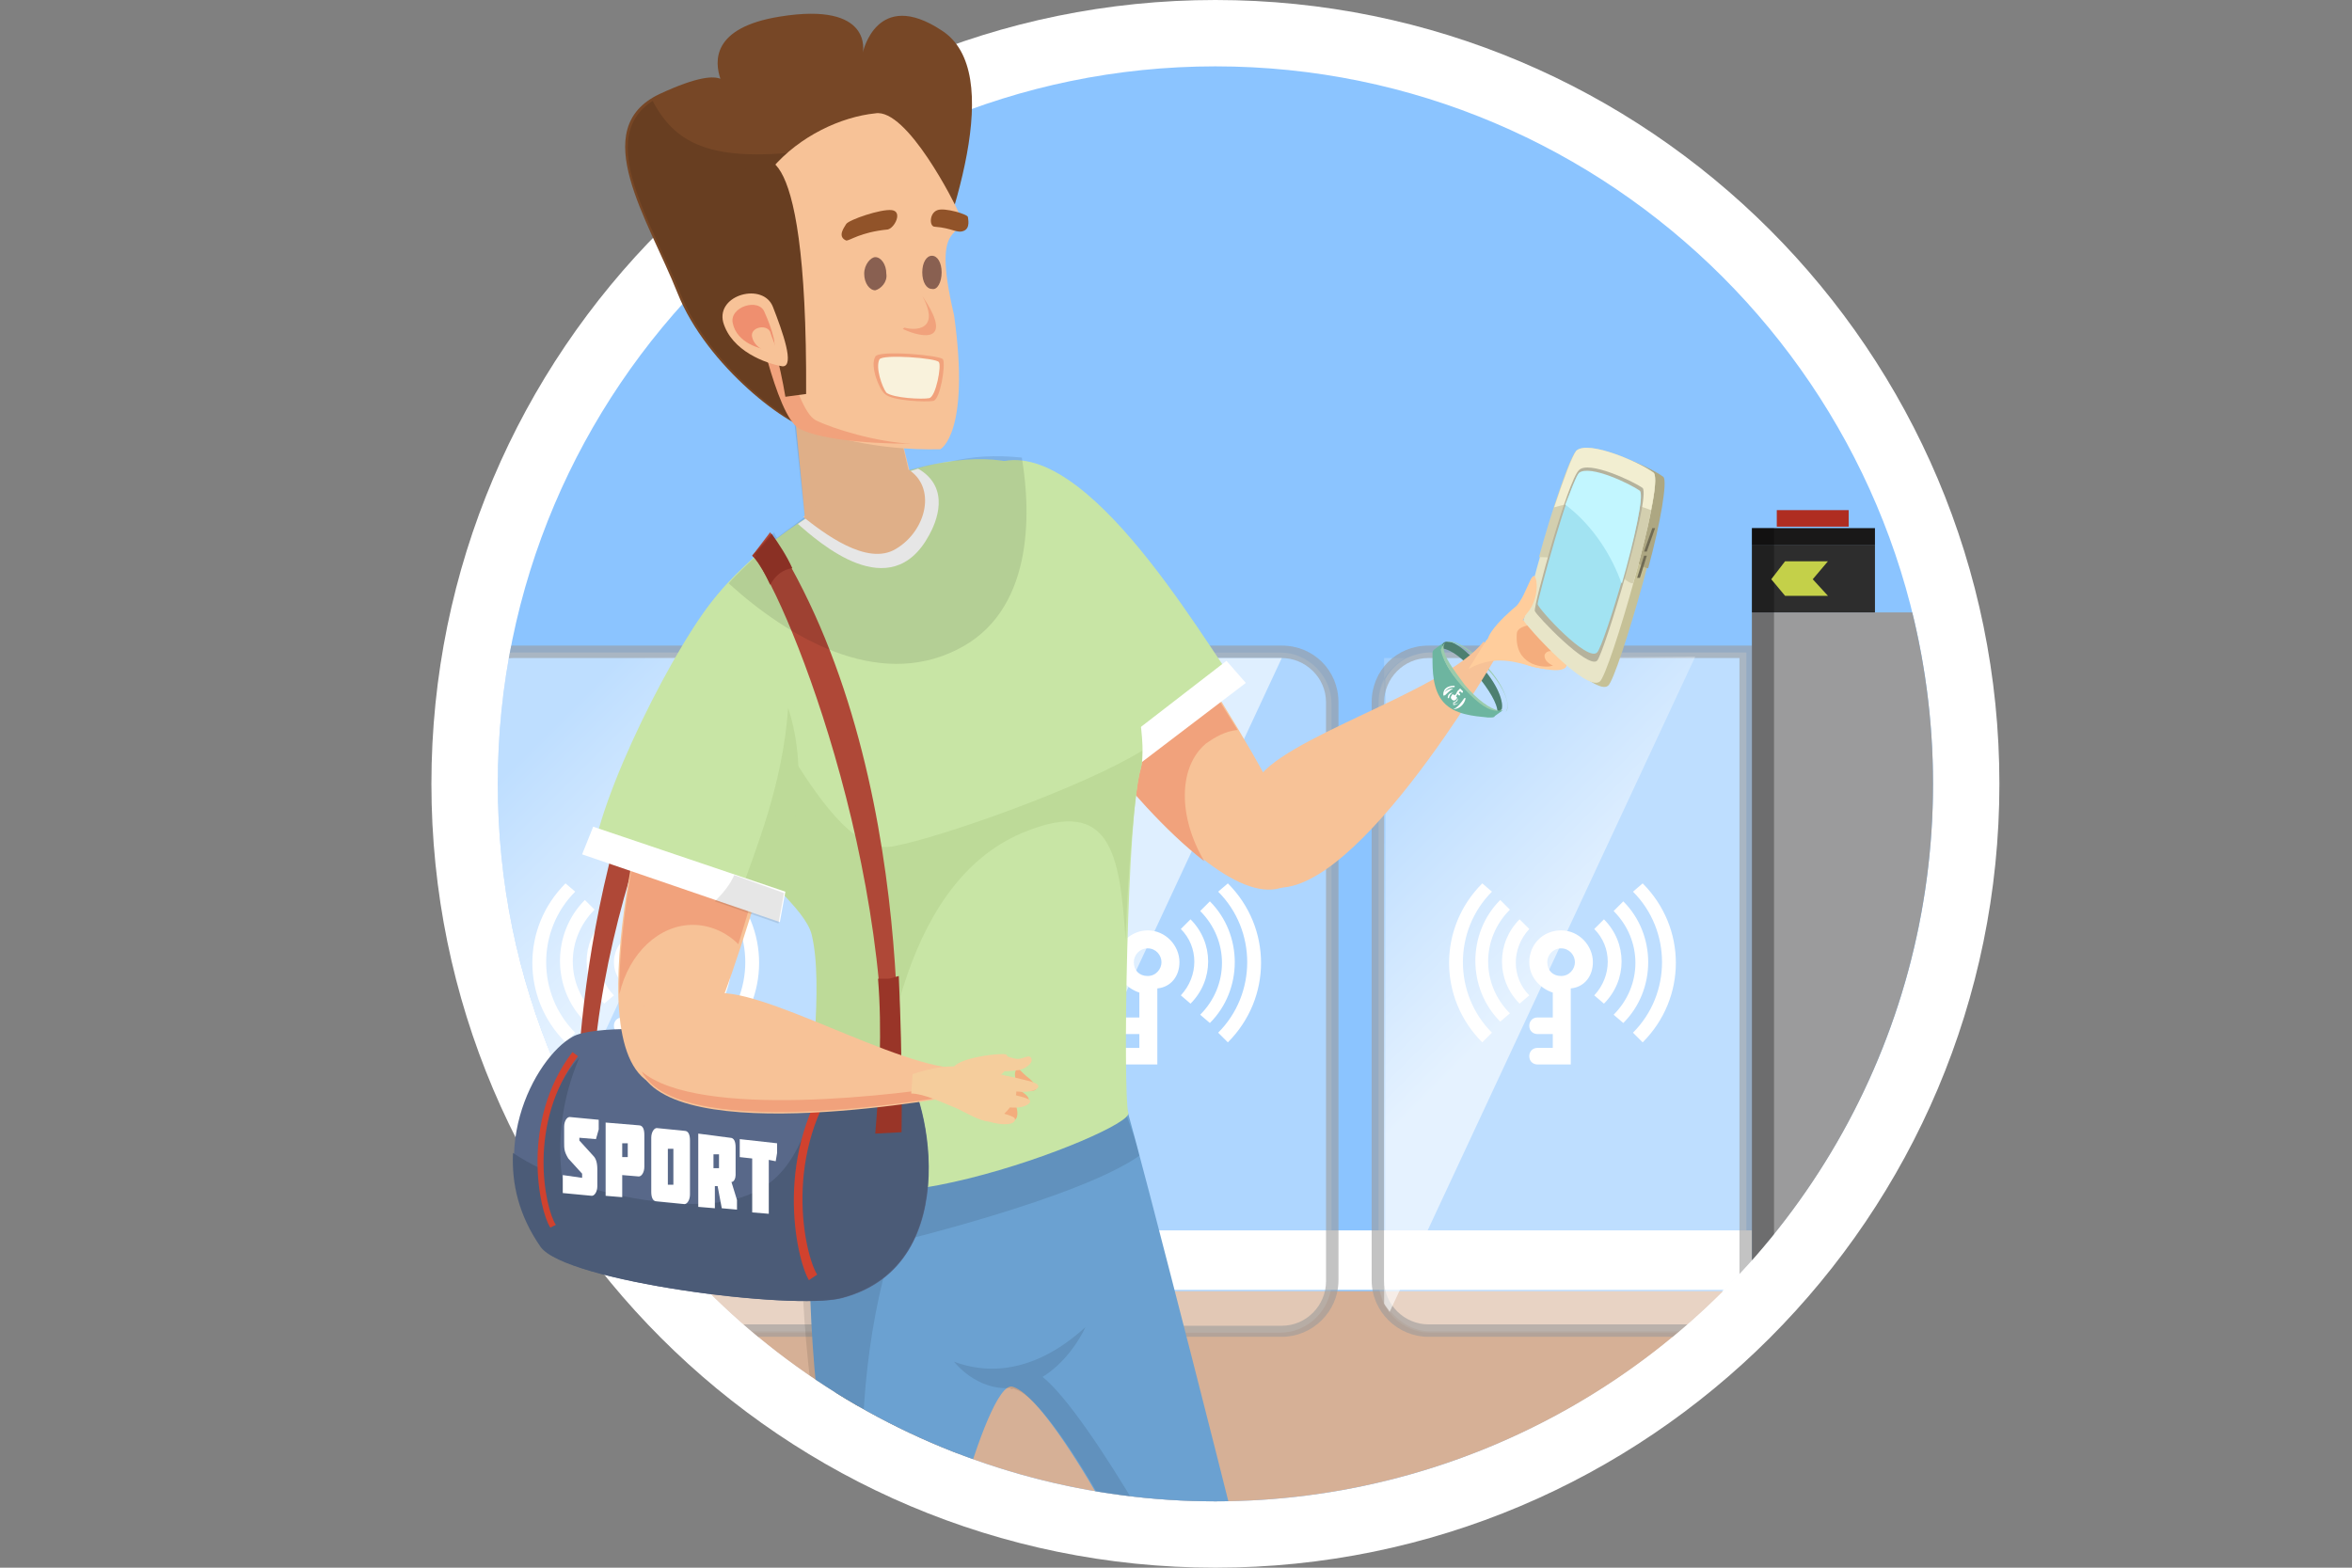 <?xml version="1.0" encoding="utf-8"?>
<!-- Generator: Adobe Illustrator 24.2.0, SVG Export Plug-In . SVG Version: 6.00 Build 0)  -->
<svg version="1.1" id="Lag_1" xmlns="http://www.w3.org/2000/svg" xmlns:xlink="http://www.w3.org/1999/xlink" x="0px" y="0px"
	 viewBox="0 0 170.1 113.4" style="enable-background:new 0 0 170.1 113.4;" xml:space="preserve">
<rect x="0" y="0" width="170.1" height="113.4" fill="#808080" stroke="none"/>
<style type="text/css">
	.st0{fill:#8BC4FF;}
	.st1{fill:#FFFFFF;}
	.st2{clip-path:url(#SVGID_2_);}
	.st3{fill:#D6B096;}
	.st4{opacity:0.3;fill:#FFFFFF;enable-background:new    ;}
	.st5{opacity:0.6;fill:#9B9B9C;enable-background:new    ;}
	.st6{fill:#9B9B9C;}
	.st7{fill:#2D2D2D;}
	.st8{fill:#191818;}
	.st9{fill:url(#SVGID_3_);}
	.st10{opacity:0.3;enable-background:new    ;}
	.st11{opacity:0.2;fill:#FFFFFF;enable-background:new    ;}
	.st12{fill:url(#SVGID_4_);}
	.st13{fill:#AF2D21;}
	.st14{fill:#C4D049;}
	.st15{fill:url(#SVGID_5_);}
	.st16{fill:url(#SVGID_6_);}
	.st17{fill:url(#SVGID_7_);}
	.st18{fill:url(#SVGID_8_);}
	.st19{fill:#6BA1D1;}
	.st20{fill:#78B1BA;}
	.st21{opacity:0.1;enable-background:new    ;}
	.st22{fill:#6DB5A0;}
	.st23{fill:#9ACBAC;}
	.st24{fill:#F7C297;}
	.st25{fill:#F1A27C;}
	.st26{fill:#C8E5A5;}
	.st27{fill:#FFCD9C;}
	.st28{fill:#F4AD7D;}
	.st29{fill:#C6C197;}
	.st30{fill:#ADA782;}
	.st31{fill:#E8E5C8;}
	.st32{fill:#D3CFAF;}
	.st33{fill:#F2EED1;}
	.st34{fill:#706B54;}
	.st35{fill:#B5B29C;}
	.st36{fill:#A2E3F2;}
	.st37{fill:#C2F6FF;}
	.st38{fill:#AF4837;}
	.st39{fill:#BDDA98;}
	.st40{fill:#586889;}
	.st41{fill:#4B5B77;}
	.st42{fill:#D1422E;}
	.st43{fill:#993528;}
	.st44{fill:#F3AD7D;}
	.st45{fill:#F5CD9C;}
	.st46{fill:#774726;}
	.st47{fill:#683E21;}
	.st48{fill:#EF8F6F;}
	.st49{fill:#915329;}
	.st50{fill:#F9F2DC;}
	.st51{fill:#896051;}
</style>
<g>
	<ellipse class="st0" cx="87.9" cy="56.7" rx="54.3" ry="54.3"/>
	<path class="st1" d="M87.9,4.8c28.6,0,51.9,23.3,51.9,51.9s-23.3,51.9-51.9,51.9S36,85.3,36,56.7S59.3,4.8,87.9,4.8 M87.9,0
		C56.6,0,31.2,25.4,31.2,56.7s25.4,56.7,56.7,56.7s56.7-25.4,56.7-56.7S119.2,0,87.9,0L87.9,0z"/>
</g>
<g>
	<g>
		<g>
			<g>
				<defs>
					<circle id="SVGID_1_" cx="87.9" cy="56.7" r="51.9"/>
				</defs>
				<clipPath id="SVGID_2_">
					<use xlink:href="#SVGID_1_"  style="overflow:visible;"/>
				</clipPath>
				<g class="st2">
					<rect x="3.1" y="93.4" class="st3" width="123.6" height="49.7"/>
					<rect x="3.1" y="89" class="st1" width="123.6" height="4.3"/>
					<g>
						<path class="st4" d="M3.5,47.2h22.9c2,0,3.7,1.7,3.7,3.7v41.8c0,2-1.7,3.7-3.7,3.7H3.5V47.2z"/>
						<path class="st5" d="M26.4,96.7H3.1v-50h23.4c2.3,0,4.1,1.8,4.1,4.1v41.8C30.5,94.9,28.7,96.7,26.4,96.7z M3.9,95.9h22.5
							c1.8,0,3.2-1.5,3.2-3.2V50.8c0-1.8-1.5-3.2-3.2-3.2H3.9V95.9z"/>
						<rect x="-5.8" y="41.9" class="st6" width="8.9" height="68.4"/>
						<rect x="-5.8" y="39.4" class="st7" width="8.9" height="4.9"/>
						<rect x="-5.8" y="38.2" class="st8" width="8.9" height="1.2"/>
						<g>
							<g>
								<path class="st1" d="M17.8,69.6c0,0.5-0.4,1-1,1c-0.5,0-1-0.4-1-1c0-0.5,0.4-1,1-1C17.3,68.6,17.8,69.1,17.8,69.6z
									 M21.9,64.5c2.8,2.8,2.8,7.4,0,10.2l0.7,0.7c3.2-3.2,3.2-8.3,0-11.5L21.9,64.5z M21.2,74c2.4-2.4,2.4-6.4,0-8.8l-0.7,0.7
									c2.1,2.1,2.1,5.4,0,7.5L21.2,74z M19.8,72.6c1.7-1.7,1.7-4.4,0-6.1l-0.7,0.7c1.3,1.3,1.3,3.4,0,4.8L19.8,72.6z M11.1,63.9
									c-3.2,3.2-3.2,8.3,0,11.5l0.7-0.7c-2.8-2.8-2.8-7.4,0-10.2L11.1,63.9z M13.1,73.3c-2.1-2.1-2.1-5.4,0-7.5l-0.7-0.7
									c-2.4,2.4-2.4,6.4,0,8.8L13.1,73.3z M14.4,72c-1.3-1.3-1.3-3.4,0-4.8l-0.7-0.7c-1.7,1.7-1.7,4.4,0,6.1L14.4,72z M19.1,69.6
									c0-1.2-1-2.3-2.3-2.3c-1.2,0-2.3,1-2.3,2.3c0,1.1,0.8,1.9,1.7,2.2v1.8h-1.1c-0.4,0-0.6,0.3-0.6,0.6c0,0.4,0.3,0.6,0.6,0.6
									h1.1v1h-1.1c-0.4,0-0.6,0.3-0.6,0.6c0,0.4,0.3,0.6,0.6,0.6h1.1h1.3v-1.3v-1v-1.3v-1.9C18.5,71.4,19.1,70.6,19.1,69.6z"/>
							</g>
						</g>
						
							<linearGradient id="SVGID_3_" gradientUnits="userSpaceOnUse" x1="2.441" y1="-237.156" x2="11.773" y2="-239.061" gradientTransform="matrix(1 0 0 -1 0 -168)">
							<stop  offset="0" style="stop-color:#FFFFFF;stop-opacity:0"/>
							<stop  offset="1" style="stop-color:#FFFFFF;stop-opacity:0.6"/>
						</linearGradient>
						<polygon class="st9" points="26.4,47.6 3.9,47.6 3.9,95.9 						"/>
						<rect x="1.4" y="38.2" class="st10" width="1.6" height="72.1"/>
						<path class="st11" d="M60,47.2H37.1c-2,0-3.7,1.7-3.7,3.7v41.8c0,2,1.7,3.7,3.7,3.7H60V47.2z"/>
						
							<linearGradient id="SVGID_4_" gradientUnits="userSpaceOnUse" x1="35.685" y1="-216.415" x2="44.827" y2="-216.986" gradientTransform="matrix(1 0 0 -1 0 -168)">
							<stop  offset="5.092920e-07" style="stop-color:#FFFFFF;stop-opacity:0.2"/>
							<stop  offset="1" style="stop-color:#FFFFFF;stop-opacity:0.6"/>
						</linearGradient>
						<path class="st12" d="M35.4,47.6h-1.5v1.5C34.2,48.5,34.7,48,35.4,47.6z"/>
						<path class="st11" d="M33.4,50.8v41.8c0,0.6,0.2,1.2,0.4,1.7V49.1C33.6,49.6,33.4,50.2,33.4,50.8z"/>
						<path class="st4" d="M37.1,47.2c-0.6,0-1.2,0.2-1.7,0.4c-0.6,0.3-1.2,0.9-1.5,1.5v45.2c0.1,0.2,0.3,0.4,0.4,0.6
							c0.7,0.8,1.7,1.4,2.8,1.4H60V47.2H37.1L37.1,47.2z"/>
						<path class="st5" d="M33,92.6V50.8c0-2.3,1.8-4.1,4.1-4.1h23.4v50H37.1C34.8,96.7,33,94.9,33,92.6z M59.6,47.6H37.1
							c-1.8,0-3.2,1.5-3.2,3.2v41.8c0,1.8,1.5,3.2,3.2,3.2h22.5V47.6z"/>
						<rect x="60.4" y="41.8" class="st6" width="8.9" height="68.4"/>
						<rect x="60.5" y="39.4" class="st7" width="8.9" height="4.9"/>
						<rect x="60.5" y="38.2" class="st8" width="8.9" height="1.2"/>
						<rect x="62.3" y="36.9" class="st13" width="5.2" height="1.2"/>
						<rect x="60.5" y="38.2" class="st10" width="1.6" height="72.1"/>
						<polygon class="st14" points="62.9,40.6 61.8,41.9 62.9,43.1 65.9,43.1 64.9,41.9 65.9,40.6 						"/>
						
							<linearGradient id="SVGID_5_" gradientUnits="userSpaceOnUse" x1="33.306" y1="-227.156" x2="45.215" y2="-239.065" gradientTransform="matrix(1 0 0 -1 0 -168)">
							<stop  offset="0" style="stop-color:#FFFFFF;stop-opacity:0"/>
							<stop  offset="1" style="stop-color:#FFFFFF;stop-opacity:0.6"/>
						</linearGradient>
						<path class="st15" d="M35.4,47.6c-0.6,0.3-1.2,0.9-1.5,1.5v45.2c0.1,0.2,0.3,0.4,0.4,0.6l22.1-47.4L35.4,47.6L35.4,47.6z"/>
						<g>
							<g>
								<path class="st1" d="M47.7,69.6c0,0.5-0.4,1-1,1c-0.5,0-1-0.4-1-1c0-0.5,0.4-1,1-1C47.2,68.6,47.7,69.1,47.7,69.6z
									 M51.8,64.5c2.8,2.8,2.8,7.4,0,10.2l0.7,0.7c3.2-3.2,3.2-8.3,0-11.5L51.8,64.5z M51.1,74c2.4-2.4,2.4-6.4,0-8.8l-0.7,0.7
									c2.1,2.1,2.1,5.4,0,7.5L51.1,74z M49.8,72.6c1.7-1.7,1.7-4.4,0-6.1l-0.7,0.7c1.3,1.3,1.3,3.4,0,4.8L49.8,72.6z M40.9,63.9
									c-3.2,3.2-3.2,8.3,0,11.5l0.7-0.7c-2.8-2.8-2.8-7.4,0-10.2L40.9,63.9z M43,73.3c-2.1-2.1-2.1-5.4,0-7.5l-0.7-0.7
									c-2.4,2.4-2.4,6.4,0,8.8L43,73.3z M44.4,72c-1.3-1.3-1.3-3.4,0-4.8l-0.7-0.7c-1.7,1.7-1.7,4.4,0,6.1L44.4,72z M49,69.6
									c0-1.2-1-2.3-2.3-2.3c-1.2,0-2.3,1-2.3,2.3c0,1.1,0.8,1.9,1.7,2.2v1.8H45c-0.4,0-0.6,0.3-0.6,0.6c0,0.4,0.3,0.6,0.6,0.6h1.1
									v1H45c-0.4,0-0.6,0.3-0.6,0.6c0,0.4,0.3,0.6,0.6,0.6h1.1h1.3v-1.3v-1v-1.3v-1.9C48.4,71.4,49,70.6,49,69.6z"/>
							</g>
						</g>
						<path class="st4" d="M69.7,47.2h22.9c2,0,3.7,1.7,3.7,3.7v41.8c0,2-1.7,3.7-3.7,3.7H69.7V47.2z"/>
						<path class="st5" d="M92.7,96.7H69.3v-50h23.4c2.3,0,4.1,1.8,4.1,4.1v41.8C96.8,94.9,94.9,96.7,92.7,96.7z M70.2,95.9h22.5
							c1.8,0,3.2-1.5,3.2-3.2V50.8c0-1.8-1.5-3.2-3.2-3.2H70.2V95.9z"/>
						<g>
							<g>
								<path class="st1" d="M84,69.6c0,0.5-0.4,1-1,1s-1-0.4-1-1c0-0.5,0.4-1,1-1S84,69.1,84,69.6z M88.1,64.5
									c2.8,2.8,2.8,7.4,0,10.2l0.7,0.7c3.2-3.2,3.2-8.3,0-11.5L88.1,64.5z M87.5,74c2.4-2.4,2.4-6.4,0-8.8l-0.7,0.7
									c2.1,2.1,2.1,5.4,0,7.5L87.5,74z M86.1,72.6c1.7-1.7,1.7-4.4,0-6.1l-0.7,0.7c1.3,1.3,1.3,3.4,0,4.8L86.1,72.6z M77.3,63.9
									c-3.2,3.2-3.2,8.3,0,11.5l0.7-0.7c-2.8-2.8-2.8-7.4,0-10.2L77.3,63.9z M79.3,73.3c-2.1-2.1-2.1-5.4,0-7.5l-0.7-0.7
									c-2.4,2.4-2.4,6.4,0,8.8L79.3,73.3z M80.7,72c-1.3-1.3-1.3-3.4,0-4.8L80,66.5c-1.7,1.7-1.7,4.4,0,6.1L80.7,72z M85.3,69.6
									c0-1.2-1-2.3-2.3-2.3c-1.2,0-2.3,1-2.3,2.3c0,1.1,0.8,1.9,1.7,2.2v1.8h-1.1c-0.4,0-0.6,0.3-0.6,0.6c0,0.4,0.3,0.6,0.6,0.6
									h1.1v1h-1.1c-0.4,0-0.6,0.3-0.6,0.6c0,0.4,0.3,0.6,0.6,0.6h1.1h1.3v-1.3v-1v-1.3v-1.9C84.7,71.4,85.3,70.6,85.3,69.6z"/>
							</g>
						</g>
						
							<linearGradient id="SVGID_6_" gradientUnits="userSpaceOnUse" x1="68.688" y1="-237.145" x2="78.02" y2="-239.05" gradientTransform="matrix(1 0 0 -1 0 -168)">
							<stop  offset="0" style="stop-color:#FFFFFF;stop-opacity:0"/>
							<stop  offset="1" style="stop-color:#FFFFFF;stop-opacity:0.6"/>
						</linearGradient>
						<polygon class="st16" points="92.7,47.6 70.2,47.6 70.2,95.9 						"/>
						<path class="st11" d="M126.3,47.2h-22.9c-2,0-3.7,1.7-3.7,3.7v41.8c0,2,1.7,3.7,3.7,3.7h22.9V47.2z"/>
						
							<linearGradient id="SVGID_7_" gradientUnits="userSpaceOnUse" x1="101.93" y1="-216.417" x2="111.072" y2="-216.989" gradientTransform="matrix(1 0 0 -1 0 -168)">
							<stop  offset="5.092920e-07" style="stop-color:#FFFFFF;stop-opacity:0.2"/>
							<stop  offset="1" style="stop-color:#FFFFFF;stop-opacity:0.6"/>
						</linearGradient>
						<path class="st17" d="M101.6,47.6h-1.5v1.5C100.4,48.5,101,48,101.6,47.6z"/>
						<path class="st11" d="M99.7,50.8v41.8c0,0.6,0.2,1.2,0.4,1.7V49.1C99.8,49.6,99.7,50.2,99.7,50.8z"/>
						<path class="st4" d="M103.4,47.2c-0.6,0-1.2,0.2-1.7,0.4c-0.6,0.3-1.2,0.9-1.5,1.5v45.2c0.1,0.2,0.3,0.4,0.4,0.6
							c0.7,0.8,1.7,1.4,2.8,1.4h22.9V47.2H103.4L103.4,47.2z"/>
						<path class="st5" d="M99.2,92.6V50.8c0-2.3,1.8-4.1,4.1-4.1h23.4v50h-23.4C101.1,96.7,99.2,94.9,99.2,92.6z M125.8,47.6h-22.5
							c-1.8,0-3.2,1.5-3.2,3.2v41.8c0,1.8,1.5,3.2,3.2,3.2h22.5V47.6z"/>
						<rect x="126.7" y="44.3" class="st6" width="13.7" height="65.9"/>
						<rect x="126.7" y="39.4" class="st7" width="8.9" height="4.9"/>
						<rect x="126.7" y="38.2" class="st8" width="8.9" height="1.2"/>
						<rect x="128.5" y="36.9" class="st13" width="5.2" height="1.2"/>
						<rect x="126.7" y="38.2" class="st10" width="1.6" height="72.1"/>
						<polygon class="st14" points="129.1,40.6 128.1,41.9 129.1,43.1 132.2,43.1 131.1,41.9 132.2,40.6 						"/>
						
							<linearGradient id="SVGID_8_" gradientUnits="userSpaceOnUse" x1="99.528" y1="-227.179" x2="111.437" y2="-239.087" gradientTransform="matrix(1 0 0 -1 0 -168)">
							<stop  offset="0" style="stop-color:#FFFFFF;stop-opacity:0"/>
							<stop  offset="1" style="stop-color:#FFFFFF;stop-opacity:0.6"/>
						</linearGradient>
						<path class="st18" d="M101.6,47.6c-0.6,0.3-1.2,0.9-1.5,1.5v45.2c0.1,0.2,0.3,0.4,0.4,0.6l22.1-47.4L101.6,47.6L101.6,47.6z"
							/>
						<g>
							<g>
								<path class="st1" d="M113.9,69.6c0,0.5-0.4,1-1,1s-1-0.4-1-1c0-0.5,0.4-1,1-1S113.9,69.1,113.9,69.6z M118.1,64.5
									c2.8,2.8,2.8,7.4,0,10.2l0.7,0.7c3.2-3.2,3.2-8.3,0-11.5L118.1,64.5z M117.4,74c2.4-2.4,2.4-6.4,0-8.8l-0.7,0.7
									c2.1,2.1,2.1,5.4,0,7.5L117.4,74z M116,72.6c1.7-1.7,1.7-4.4,0-6.1l-0.7,0.7c1.3,1.3,1.3,3.4,0,4.8L116,72.6z M107.2,63.9
									c-3.2,3.2-3.2,8.3,0,11.5l0.7-0.7c-2.8-2.8-2.8-7.4,0-10.2L107.2,63.9z M109.2,73.3c-2.1-2.1-2.1-5.4,0-7.5l-0.7-0.7
									c-2.4,2.4-2.4,6.4,0,8.8L109.2,73.3z M110.6,72c-1.3-1.3-1.3-3.4,0-4.8l-0.7-0.7c-1.7,1.7-1.7,4.4,0,6.1L110.6,72z
									 M115.2,69.6c0-1.2-1-2.3-2.3-2.3s-2.3,1-2.3,2.3c0,1.1,0.8,1.9,1.7,2.2v1.8h-1.1c-0.4,0-0.6,0.3-0.6,0.6
									c0,0.4,0.3,0.6,0.6,0.6h1.1v1h-1.1c-0.4,0-0.6,0.3-0.6,0.6c0,0.4,0.3,0.6,0.6,0.6h1.1h1.3v-1.3v-1v-1.3v-1.9
									C114.6,71.4,115.2,70.6,115.2,69.6z"/>
							</g>
						</g>
					</g>
					<g>
						<path class="st19" d="M91.2,118.2c-0.9-4.1-9-35.8-9.8-38.3C80.5,76.8,60.1,79,60.1,79c-4.3,13.7,1.8,38.1,1.6,40.4
							c-0.1,2.3-1.4,8.2-1.6,12.7c-0.1,4.6,4.2,16.8,5.9,23.7h2.3c-0.2-2.5,1.5-19.1,1.6-22.7c0.1-3.5-2-10.8-2.4-13.8
							c-0.4-3.1,3.8-19.4,5.7-19c2.9,0.7,10.5,15.4,11,17.7s0.7,7.3,2,14.8c1.3,7.3,13.6,22.9,13.6,22.9h3.3
							C100,150.2,92,122.2,91.2,118.2z"/>
						<path class="st20" d="M64.9,158.8c-0.3-1.9,0.3-3.1,3.4-3.6c3.1-0.7,6.4,3.6,6.4,3.6H64.9z"/>
						<path class="st20" d="M99.7,158.2c-0.3-1.5-0.5-2.7,2-3.7c3.5-1.3,10.8,3.6,10.8,3.6L99.7,158.2z"/>
						<g class="st21">
							<path d="M63.4,120.2c0.1-2.3-3.1-16.6,1.2-30.3c0,0,13.4-3.2,17.8-6.3c-0.4-1.9-1.2-3.1-1.1-4.1c-2.1-2.6-21.9-0.8-21.9-0.8
								c-4.3,13.7,2.5,38.3,2.4,40.6c-0.1,2.3-1.4,8.2-1.6,12.7c-0.1,4.6,4.2,16.8,5.9,23.7h1.4c-1.9-7-5.9-18.4-5.7-22.9
								C61.9,128.4,63.3,122.5,63.4,120.2z"/>
							<path d="M89.1,133.9c-1.3-7.3-1.6-13.3-2.1-15.5c-0.4-2.1-8.2-16.1-11.6-18.8c2.1-1.3,3.1-3.6,3.1-3.6
								c-4.6,4.2-8.4,2.9-9.5,2.5c0,0,1.6,2.1,4.1,1.9c0,0,0,0,0,0.1c0.1,0,0.2-0.1,0.3,0c2.9,0.7,10.5,15.4,11,17.7s0.7,7.3,2,14.8
								c1.3,7.3,13.6,22.9,13.6,22.9h1C98.6,152.5,90.3,140.2,89.1,133.9z"/>
						</g>
					</g>
				</g>
			</g>
		</g>
	</g>
</g>
<g>
	<g>
		<path class="st22" d="M104.4,46.5L104.4,46.5L104.4,46.5L104.4,46.5L104.4,46.5L104.4,46.5L104.4,46.5L104.4,46.5L104.4,46.5
			L104.4,46.5L104.4,46.5c-0.1,0.1-0.1,0.1-0.1,0.2l0,0l0,0l0,0l0,0l0,0l0,0l0,0c0,0.1,0,0.1,0,0.2l0,0c0.7,0.1,1.6,0.8,2.5,1.9
			c0.9,1.1,1.5,2.1,1.5,2.7l0,0c0.1,0,0.1,0,0.2,0l0,0l0,0l0,0l0,0l0,0l0,0l0,0l0,0l0,0l0,0l0,0l0,0l0,0l0,0l0,0l0,0l0,0l0,0l0,0
			l0,0c0.4-0.4-0.1-1.9-1.3-3.2S104.9,46.1,104.4,46.5L104.4,46.5L104.4,46.5z"/>
		<g>
			<path class="st10" d="M104.4,46.5L104.4,46.5L104.4,46.5L104.4,46.5L104.4,46.5L104.4,46.5L104.4,46.5L104.4,46.5L104.4,46.5
				L104.4,46.5L104.4,46.5c-0.1,0.1-0.1,0.1-0.1,0.2l0,0l0,0l0,0l0,0l0,0l0,0l0,0c0,0.1,0,0.1,0,0.2l0,0c0.7,0.1,1.6,0.8,2.5,1.9
				c0.9,1.1,1.5,2.1,1.5,2.7l0,0c0.1,0,0.1,0,0.2,0l0,0l0,0l0,0l0,0l0,0l0,0l0,0l0,0l0,0l0,0l0,0l0,0l0,0l0,0l0,0l0,0l0,0l0,0l0,0
				l0,0c0.4-0.4-0.1-1.9-1.3-3.2S104.9,46.1,104.4,46.5L104.4,46.5L104.4,46.5z"/>
			<path class="st23" d="M104.5,46.5L104.5,46.5L104.5,46.5C104.4,46.5,104.4,46.5,104.5,46.5c0.4-0.3,1.8,0.4,3,1.8
				c1.2,1.3,1.8,2.6,1.4,3.2l0,0l0,0l0,0l0,0c0.4-0.4-0.1-1.9-1.3-3.2C106.4,46.9,105,46.1,104.5,46.5z"/>
		</g>
	</g>
	<path class="st24" d="M93.9,63.4c2-2.1-10.3-19.9-10.3-19.9l-8.1,5.3C75.5,48.8,88.9,68.9,93.9,63.4z"/>
	<path class="st25" d="M87.2,53.8c0.7-0.5,1.4-0.9,2.3-1c-2.9-4.7-5.9-9.2-5.9-9.2l-8.1,5.3c0,0,6,9.1,11.6,13.4
		C85.2,59.1,85.2,55.5,87.2,53.8z"/>
	<path class="st26" d="M79,56.9c0,0,9.1-7.1,10.1-7.8c-3.6-5.3-12.8-20.5-18.9-14.4C67.8,36.8,74.8,52.8,79,56.9z"/>
	<path class="st24" d="M90.8,56.6c1.6-3.2,13.6-6.5,16.5-10.2l0.9,1.1c0,0-10.9,18.9-16.8,16.5C85.5,61.6,89.8,58.6,90.8,56.6z"/>
	<polygon class="st1" points="77.7,56.3 79.2,57.7 90.1,49.4 88.7,47.8 	"/>
	<g>
		<path class="st22" d="M104.4,46.5l-0.7,0.5c-0.1,0.1-0.1,0.2-0.1,0.3c0,0.1,0,0.1,0,0.2c0,1,0,2.4,0.8,3.3c0.8,0.9,2.2,1,3.2,1.1
			c0.1,0,0.1,0,0.2,0l0,0c0.1,0,0.3,0,0.3-0.1l0.7-0.5l0,0c-0.4,0.4-1.9-0.3-3.1-1.8C104.6,48.4,104,47,104.4,46.5L104.4,46.5z"/>
		<g>
			<g>
				<path class="st1" d="M105,50.4L105,50.4L105,50.4L105,50.4L105,50.4z M104.4,50.4c0-0.4,0.3-0.7,0.8-0.7v-0.1
					C104.6,49.6,104.3,49.9,104.4,50.4L104.4,50.4z M105.1,49.8c-0.3,0-0.7,0.2-0.7,0.5h0.1C104.6,50.2,104.9,49.9,105.1,49.8
					L105.1,49.8z M105.1,50.1c-0.2,0-0.4,0.1-0.4,0.4h0.1C104.8,50.3,105,50.1,105.1,50.1L105.1,50.1z M105.1,51.3
					c0.4,0,0.8-0.3,0.9-0.8h-0.1C105.7,50.8,105.4,51.2,105.1,51.3L105.1,51.3z M105.6,50.5c0,0.3-0.2,0.5-0.5,0.4V51
					C105.4,51,105.6,50.8,105.6,50.5L105.6,50.5z M105.4,50.5c0,0.2-0.2,0.3-0.3,0.3v0.1C105.3,50.8,105.5,50.7,105.4,50.5
					L105.4,50.5z M105,50.3c-0.1,0.1-0.1,0.2,0,0.3c0.1,0.1,0.2,0.1,0.3,0c0.1-0.1,0.1-0.2,0-0.2l0.1-0.2l0.1,0.1h0.1v-0.1l-0.1-0.1
					l0.1-0.1l0.1,0.1h0.1v-0.1l-0.1-0.1l-0.1-0.1l-0.1,0.1l-0.1,0.1l-0.1,0.2l-0.1,0.1C105.1,50.2,105,50.2,105,50.3z"/>
			</g>
		</g>
		<path class="st23" d="M104.5,46.5L104.5,46.5L104.5,46.5L104.5,46.5L104.5,46.5L104.5,46.5L104.5,46.5
			C104.4,46.5,104.4,46.5,104.5,46.5L104.5,46.5L104.5,46.5L104.5,46.5L104.5,46.5L104.5,46.5L104.5,46.5L104.5,46.5L104.5,46.5
			L104.5,46.5L104.5,46.5L104.5,46.5L104.5,46.5L104.5,46.5L104.5,46.5L104.5,46.5L104.5,46.5L104.5,46.5L104.5,46.5L104.5,46.5
			c-0.1,0.2-0.1,0.2-0.1,0.3l0,0c0,0.7,0.7,1.6,1.5,2.7c0.9,1.1,1.9,1.8,2.5,1.9l0,0c0.1,0,0.1,0,0.2,0l0,0l0,0l0,0l0,0l0,0l0,0l0,0
			l0,0l0,0l0,0l0,0l0,0l0,0l0,0l0,0l0,0l0,0l0,0l0,0l0,0l0,0l0,0l0,0c0,0,0,0,0-0.1l0,0l0,0l0,0c0,0-0.1,0.1-0.2,0.1l0,0l0,0l0,0
			c-0.1,0-0.1,0-0.2,0c0,0,0,0-0.1,0c-0.7-0.1-1.5-0.8-2.4-1.8c-0.9-1-1.4-2-1.5-2.6V47C104.3,46.8,104.3,46.7,104.5,46.5
			L104.5,46.5L104.5,46.5z"/>
	</g>
	<g>
		<g>
			<path class="st27" d="M106.2,48.4c3.3-1.9,5.8,1.4,6-1c0.2-1.4-1.1-4.1-4.7-1.1L106.2,48.4z"/>
			<path class="st27" d="M109.6,45.3c-0.4,2.6,1.8,3.2,2.5,3.1c0.8-0.1,1.5-2,1.3-2.7C113.2,44.8,109.7,44.4,109.6,45.3z"/>
			<path class="st27" d="M113.4,45.9c1-0.1,1.4-0.4,1.4-0.8c0-0.3-0.5-0.2-1.5-0.2c-1,0.1-2.2-0.1-2.2,0.2
				C111.2,45.4,112.4,46,113.4,45.9z"/>
			<path class="st27" d="M112.9,47.2c1,0.2,1.5-0.3,1.5-0.7c0-0.3-0.9-0.2-1.9-0.4s-1.5-0.2-1.6,0.1C110.9,46.5,111.9,47,112.9,47.2
				z"/>
			<path class="st27" d="M111.8,48.4c1,0.2,1.5,0,1.5-0.3c0-0.3-0.7-0.3-1.6-0.4c-1-0.2-1.6-0.3-1.6,0.1
				C110,48,110.8,48.3,111.8,48.4z"/>
			<path class="st28" d="M109.7,45.8c-0.2,2.3,1.8,2.5,2.4,2.4c0.8-0.1,1.3-1.9,1-2.5C112.9,45,109.8,44.9,109.7,45.8z"/>
		</g>
		<path class="st27" d="M112.4,48.2c-0.4-0.2-0.7-0.4-0.7-0.8c0.1-0.3,0.4-0.4,0.9-0.2s0.7,0.7,0.5,0.9
			C113.2,48.5,112.8,48.4,112.4,48.2z"/>
		<path class="st27" d="M114.5,43.8c-0.2-0.8-0.5-1.3-0.8-1.1c-0.2,0.2-0.2,1,0,1.6c0.2,0.8,0.7,1.2,1,1
			C115,45.2,114.8,44.6,114.5,43.8z"/>
		<path class="st27" d="M113.4,46.2c-0.3-0.4-0.5-0.9-0.3-1.2c0.2-0.2,0.5,0,0.9,0.4c0.3,0.4,0.4,1,0.2,1.2
			C114.1,47,113.8,46.7,113.4,46.2z"/>
	</g>
	<g>
		<path class="st29" d="M116.3,49.6c0.7-0.5,4.7-14.3,3.9-15c-0.9-0.8-4.7-2.4-5.6-1.6c-0.9,0.8-3.8,11.7-3.8,12.2
			C110.9,45.7,115.4,50.4,116.3,49.6z"/>
		<path class="st30" d="M118.4,40.7c-2-1-4.2-1.3-6.1-1c0.9-3.1,2-6.4,2.4-6.8c0.9-0.8,4.7,0.9,5.6,1.6c0.3,0.3-0.2,3.3-1.1,6.6
			C118.9,41.1,118.6,40.8,118.4,40.7z"/>
		<path class="st31" d="M115.7,49.3c0.7-0.5,4.7-14.3,3.9-15c-0.9-0.8-4.7-2.4-5.6-1.6s-3.8,11.7-3.8,12.2
			C110.4,45.3,114.7,50.1,115.7,49.3z"/>
		<path class="st32" d="M117.4,41.8c-2-1-4.1-1.5-6.1-1.5c0.9-3.3,2.2-7.2,2.7-7.7c0.9-0.8,4.7,0.9,5.6,1.6c0.4,0.3-0.4,4.3-1.5,8
			C117.9,42.2,117.6,42,117.4,41.8z"/>
		<path class="st33" d="M112.4,36.7c0.7-2.1,1.3-3.7,1.6-4.1c0.9-0.8,4.7,0.9,5.6,1.6c0.2,0.2,0.1,1.3-0.2,2.7
			C117.4,36.1,114.8,36,112.4,36.7z"/>
		<polygon class="st34" points="115.4,35.4 116.1,35.7 115.6,37 115,36.7 		"/>
		<polygon class="st32" points="115.4,35.8 115.7,36 115.5,36.8 115.3,36.6 		"/>
		<polygon class="st34" points="119.5,38.2 119.7,38.2 119.1,39.9 118.9,39.9 		"/>
		<polygon class="st34" points="118.9,40.2 119.1,40.2 118.6,41.8 118.4,41.8 		"/>
		<path class="st35" d="M115.5,47.8c0.5-0.5,3.9-11.8,3.3-12.5c-0.7-0.5-3.9-2-4.6-1.3c-0.8,0.7-3.3,9.8-3.2,10.2
			C111.1,44.5,114.8,48.4,115.5,47.8z"/>
		<path class="st36" d="M115.5,47.2c0.5-0.4,3.7-11.1,3.1-11.6c-0.7-0.5-3.6-1.9-4.4-1.3c-0.7,0.5-3,9.1-3,9.4
			C111.3,44.1,114.8,47.9,115.5,47.2z"/>
		<path class="st37" d="M117.2,42c0,0.1,0.1,0.2,0.1,0.2c0.9-3.1,1.6-6.4,1.3-6.7c-0.7-0.5-3.6-1.9-4.4-1.3c-0.2,0.2-0.5,1.1-1,2.3
			C114.8,37.7,116.3,39.6,117.2,42z"/>
	</g>
	<path class="st27" d="M109.5,45.8c0.9-1,1.2-2.2,0.8-2.4c-0.1-0.1-3,2.3-2.7,3.1C107.7,47.1,108.7,46.9,109.5,45.8z"/>
	<path class="st27" d="M110.9,43.6c0.3-0.7,0.3-1.6,0.1-1.9c-0.2-0.2-0.4,0.5-0.8,1.3c-0.3,0.7-1.1,1.4-0.8,1.9
		C109.7,45.2,110.6,44.4,110.9,43.6z"/>
	<path class="st21" d="M82.1,55.5c-0.4-0.7-0.7-1.3-0.8-2l-3.6,2.7l1.4,1.4L82.1,55.5z"/>
	<path class="st38" d="M54.8,43.5c-2.1,1.6-12.1,20.5-12,37.2h-1.1c0,0-0.3-23.3,11.8-38.9L54.8,43.5z"/>
	<polygon class="st24" points="58.4,39.4 57.5,30.1 64.5,28.9 66.4,36.6 	"/>
	<path class="st26" d="M58.5,83c0.1-4.6,1.2-11.6,0.3-15.4c-0.9-3.7-13.6-17.4-6.3-25.3s18.9-11.1,22.9-7.8c4.2,3.2,8,18,7.1,21.1
		c-1,3.1-1.3,23.5-0.9,24.9C82.1,81.8,58.1,91,58.5,83z"/>
	<path class="st1" d="M57.7,37.9c1.5,1.3,6.7,6,9.5,0.8c0.5-0.9,1.6-3.4-0.8-4.8c0,0-3.8,1.2-4.8,1.6C61,35.6,57.7,37.9,57.7,37.9z"
		/>
	<path class="st39" d="M64.7,61.2c-5.3,1.2-10.1-14.2-12.4-11.7c-7.3,7.9,5.5,14.4,6.4,18.1c0.9,3.7-0.2,10.8-0.3,15.4
		c-0.1,2.3,2,3.2,4.7,3.2c0.4-10.4,2.6-22.8,11.2-26.1c5.9-2.3,6.7,1.4,7.1,7.9c0.2-5.5,0.7-11,1.1-12.4c0.1-0.3,0.1-0.8,0.1-1.3
		C78.4,56.9,68.3,60.5,64.7,61.2z"/>
	<path class="st40" d="M60.9,93.9c-3.5,0.9-20-1.2-21.7-3.7c-4.5-6.5-0.5-13.7,2.2-15.2c2.7-1.6,21.7,0.5,23.7,2
		C67,78.4,70.1,91.5,60.9,93.9z"/>
	<path class="st41" d="M65,76.9c-0.2-0.2-0.7-0.3-1.2-0.4c-3.5-0.2-4.3,2.3-5.3,4.7c-1.4,3.5-3.1,6.7-11.1,5.7
		c-4.2-0.5-7.9-1.9-10.3-3.5c-0.1,2.2,0.4,4.5,2,6.8c1.8,2.5,18.2,4.6,21.7,3.7C70.1,91.5,67,78.4,65,76.9z"/>
	<g>
		<path class="st42" d="M58.5,92.6c-0.9-1.5-2.7-9.3,2.1-15.6l0.5,0.4c-4.6,5.9-2.9,13.4-2,14.8L58.5,92.6z"/>
	</g>
	<path class="st24" d="M48.4,78.7c2.9,0.1,8.2-20.6,8.2-20.6l-9.3-2.7C47.3,55.3,40.8,78.4,48.4,78.7z"/>
	<path class="st25" d="M50.1,66.9c1.2,0,2.4,0.5,3.3,1.4c1.6-5.2,3-10.3,3-10.3l-9.1-2.7c0,0-2.6,9.7-2.5,16.6
		C45.5,68.9,47.7,66.9,50.1,66.9z"/>
	<path class="st26" d="M42.9,61.7c0,0,11.8,3.7,13.1,4.1c1-4.5,2.2-11.7,1.1-17.4c-0.9-4.5-3.5-7-4.6-6C50,44.5,43.9,56,42.9,61.7z"
		/>
	<path class="st39" d="M57,51.2c-0.4,5.6-2.3,10.1-3.6,13.8c1.3,0.4,2.5,0.8,2.9,0.9C57.3,60.6,58.6,56.2,57,51.2z"/>
	<path class="st24" d="M58.1,37.4c1.4,1.1,4.6,3.6,6.7,2.3c2.2-1.3,3-4.5,0.8-5.8C63.4,32.6,58.1,37.4,58.1,37.4z"/>
	<path class="st38" d="M54.4,40.2c2,1.8,10.8,22.9,9.3,41.4h1.1c0,0,2.1-25.8-9.1-43.1L54.4,40.2z"/>
	<g>
		<path class="st43" d="M57.3,41.1c-0.4-0.9-1-1.8-1.5-2.5l-1.4,1.6c0.3,0.2,0.8,1,1.3,2.1C56.1,41.6,56.6,41.2,57.3,41.1z"/>
		<path class="st43" d="M64.2,70.8c-0.2,0-0.4,0-0.7,0c0.3,3.6,0.1,7.7-0.2,11.2l1.9-0.1c0,0,0.1-4.8-0.2-11.3
			C64.6,70.7,64.4,70.8,64.2,70.8z"/>
	</g>
	<path class="st24" d="M51.4,71.9c3.4-0.8,13.6,5.5,18.3,5.4l-0.1,1.9c0,0-21.3,4.1-23.4-2C44.1,71.1,49.3,72.4,51.4,71.9z"/>
	<path class="st25" d="M46.4,77.5c2.9,5.5,23.3,1.6,23.3,1.6v-0.7C65.2,79.2,50.5,81,46.4,77.5z"/>
	<polygon class="st1" points="56.4,66.7 56.8,64.5 42.9,59.8 42.1,61.8 	"/>
	<path class="st21" d="M53.1,63.3c-0.3,0.7-0.8,1.3-1.4,1.9l4.6,1.6l0.4-2.2L53.1,63.3z"/>
	<path class="st41" d="M41.5,89.3c-0.4-1.8-2.2-6.7,0.4-12.8c0,0-4.9,4.6-1.6,14.2L41.5,89.3z"/>
	<g>
		<path class="st42" d="M39.8,88.8c-0.8-1.2-2.2-7.7,1.6-12.7l0.4,0.3c-3.7,4.8-2.4,11-1.6,12.2L39.8,88.8z"/>
	</g>
	<g>
		<path class="st1" d="M40.8,82.6v-1.1c0-0.4,0.2-0.7,0.4-0.7l2.1,0.2v0.7l-0.2,0.7l-1.2-0.1v0.2l1,1.1c0.2,0.2,0.3,0.5,0.3,1v1.2
			c0,0.4-0.2,0.7-0.4,0.7l-2.1-0.2v-1.3l1.4,0.2v-0.3l-1-1.1C40.8,83.3,40.8,83.1,40.8,82.6z"/>
		<path class="st1" d="M45,85v1.6l-1.2-0.1v-5.3l2.4,0.2c0.3,0,0.4,0.3,0.4,0.7v2.3c0,0.4-0.2,0.7-0.4,0.7L45,85z M45,83.7h0.4v-1
			H45V83.7z"/>
		<path class="st1" d="M47.5,86.9c-0.3,0-0.4-0.3-0.4-0.7v-3.9c0-0.4,0.2-0.7,0.4-0.7l2,0.2c0.3,0,0.4,0.3,0.4,0.7v3.9
			c0,0.4-0.2,0.7-0.4,0.7L47.5,86.9z M48.3,83.1v2.6h0.4v-2.6H48.3z"/>
		<path class="st1" d="M52.8,82.3c0.3,0,0.4,0.3,0.4,0.7V85c0,0.2-0.1,0.5-0.3,0.5l0.4,1.3v0.7l-1.1-0.1l-0.3-1.6h-0.2v1.6l-1.2-0.1
			V82L52.8,82.3z M51.6,83.5v1H52v-1H51.6z"/>
		<path class="st1" d="M53.5,83.7v-1.3l2.7,0.3v0.7L56.1,84l-0.5-0.1v3.9l-1.2-0.1v-3.9L53.5,83.7z"/>
	</g>
	<g>
		<path class="st44" d="M74.3,77.9c-0.4-0.3-0.7-0.8-0.8-0.5c-0.2,0.2-0.1,0.8,0.3,1.2c0.4,0.3,1,0.4,1.1,0.2
			C75,78.6,74.7,78.2,74.3,77.9z"/>
		<path class="st44" d="M72.4,80.2c-0.3-0.5-0.5-1.1-0.2-1.3c0.2-0.2,0.8,0.1,1.1,0.7c0.3,0.5,0.4,1.2,0.1,1.4
			C73.1,81.2,72.7,80.8,72.4,80.2z"/>
		<path class="st44" d="M73.6,78.8c-0.5-0.4-0.9-0.9-1.1-0.7c-0.2,0.2-0.1,1,0.4,1.4c0.5,0.4,1.3,0.4,1.4,0.2
			C74.6,79.5,74.2,79.1,73.6,78.8z"/>
		<path class="st45" d="M65.9,79.1c1.8,0,5.3,2.6,5.8,1.1c0.5-1.3-0.4-4.3-5.7-2.5L65.9,79.1z"/>
		<path class="st45" d="M68.8,77.4c-1.1,2.3,1.6,3.5,2.5,3.7c1,0.2,2.3-1.4,2.2-2.2C73.5,78,69.2,76.5,68.8,77.4z"/>
		<path class="st45" d="M73.1,78.9c1.2,0.2,1.9,0,2-0.3c0-0.3-0.7-0.4-1.9-0.7c-1.2-0.2-2.6-0.8-2.7-0.4
			C70.3,77.9,71.8,78.7,73.1,78.9z"/>
		<path class="st45" d="M72.5,80c1.1,0.3,1.9,0,2-0.3s-1-0.4-2.2-0.8c-1.1-0.4-1.9-0.5-2-0.2C70.2,78.9,71.4,79.6,72.5,80z"/>
		<path class="st45" d="M71.4,81.1c1.3,0.4,2,0.2,2-0.1c0.1-0.3-0.9-0.4-2.2-0.9c-1.3-0.4-2.2-0.7-2.3-0.3
			C68.9,80.1,70.1,80.7,71.4,81.1z"/>
		<path class="st45" d="M71.4,78.2c1.4-0.4,1.8-1.3,1.4-1.9c-0.1-0.2-3.9,0.2-3.9,1.1C68.8,78,70,78.7,71.4,78.2z"/>
		<path class="st45" d="M73.6,76.6c0.4,0,0.9-0.4,1,0c0.1,0.3-0.4,0.7-0.9,0.8c-0.9,0.1-2.4,0.4-1.4-1
			C72.5,76.2,73.2,76.6,73.6,76.6z"/>
	</g>
	<path class="st21" d="M69.2,47c5.5-2.7,5.4-9.7,4.7-13.9c-1.9-0.2-3.6-0.1-5.2,0.3c-0.8,0.1-1.4,0.2-2.2,0.4l0,0
		c0,0-0.3,0.1-0.8,0.2l0,0l-1.2-5.2l-7.1,1.3l0.8,7.3c-0.3,0.2-0.4,0.3-0.4,0.3l0,0c-0.5,0.4-1.1,0.8-1.6,1.2
		c-0.1-0.1-0.2-0.3-0.2-0.4l-1.4,1.6l0.1,0.1c-0.7,0.7-1.4,1.3-2,2l0,0C57,46.1,63.4,49.9,69.2,47z"/>
	<path class="st46" d="M68.1,2.2c-4.7-3.1-5.7,1.6-5.7,1.6s0.8-3.7-6-2.6c-5,0.8-4.7,3.3-4.3,4.5c-0.5-0.2-1.6-0.2-4.4,1.1
		c-5.3,2.5-0.8,9.1,1.3,14.4c2.1,5.3,8.2,9.9,10.1,10c3.2,0.3,4.6-1.9,7.1-8.4C68.9,16.2,72.8,5.2,68.1,2.2z"/>
	<path class="st47" d="M59.9,10.7c-8.3,1.3-11-0.2-12.7-3.4c-4.2,2.7,0,8.9,2,13.9c2.1,5.3,8.2,9.9,10.1,10c3.1,0.2,4.5-1.9,7-8.6
		C70.4,12.1,64.6,10,59.9,10.7z"/>
	<path class="st24" d="M54.5,22.1c0,0,1.9,7.7,3.4,8.6c1.6,0.8,5.4,1.9,10.1,1.8c0,0,2.2-1.1,1-9.7c-1.8-7.6,1-5,0.3-7.5
		c-0.2-0.5-3.7-7.5-6-7.1C58.4,8.7,51.2,13.7,54.5,22.1z"/>
	<path class="st25" d="M59,30.4c-1.6-0.8-3.1-8.8-3.1-8.8c-1.3-3.4-1.3-6.5-0.4-9.1c-1.8,2.3-2.5,5.5-1,9.4c0,0,1.6,8.2,3.3,9.1
		c1.3,0.7,4.4,1.1,8.2,1.1C63.4,32,60.2,31,59,30.4z"/>
	<path class="st47" d="M56.8,28.7c0,0-0.9-5.6-2-5.7c0,0-5.9-8.3-0.2-11.2c0,0,3.8-3.8,3.7,16.7L56.8,28.7z"/>
	<path class="st24" d="M52.3,23.3c-0.5-2,2.9-2.9,3.6-1.1s1.6,4.3,0.7,4.3C55.4,26.3,52.9,25.4,52.3,23.3z"/>
	<path class="st48" d="M53,23.4c-0.3-1.2,1.9-1.9,2.3-0.8c0.5,1.1,1.1,2.9,0.4,2.7C55,25.3,53.3,24.8,53,23.4z"/>
	<path class="st24" d="M54.4,24.4c-0.2-0.7,1-1,1.3-0.4c0.2,0.7,0.7,1.5,0.2,1.5C55.5,25.5,54.6,25.2,54.4,24.4z"/>
	<path class="st49" d="M67.6,16.4c-0.4,0-0.4-1,0.2-1.2c0.5-0.2,2.2,0.3,2.2,0.5c0,0.1,0.2,0.8-0.3,1C69.2,16.9,68.9,16.5,67.6,16.4
		z"/>
	<path class="st49" d="M64.2,16.6c0.5-0.1,1.1-1.3,0.3-1.4c-0.8-0.1-3.1,0.7-3.3,1c-0.1,0.2-0.7,0.9,0,1.2
		C61.5,17.4,62.2,16.8,64.2,16.6z"/>
	<path class="st25" d="M63.3,25.8c0.2-0.5,4.8-0.1,4.9,0.2c0.2,0.4-0.2,2.9-0.7,3c-0.5,0.1-3,0-3.5-0.5
		C63.6,28.2,62.9,26.5,63.3,25.8z"/>
	<path class="st50" d="M63.6,26c0.2-0.4,4.2-0.1,4.3,0.2c0.2,0.2-0.2,2.5-0.7,2.6s-2.6,0-3.1-0.4C63.8,28,63.3,26.6,63.6,26z"/>
	<path class="st25" d="M66.7,21.4c1.2,2.2-0.1,2.6-1.3,2.3l-0.1,0.1C66.8,24.5,69,24.8,66.7,21.4z"/>
	<path class="st51" d="M64.1,19.8c0-0.7-0.4-1.2-0.8-1.2c-0.3,0-0.8,0.5-0.8,1.2c0,0.7,0.4,1.2,0.8,1.2
		C63.7,20.9,64.2,20.4,64.1,19.8z"/>
	<path class="st51" d="M68.1,19.7c0-0.7-0.3-1.2-0.7-1.2s-0.7,0.5-0.7,1.2c0,0.7,0.3,1.2,0.7,1.2C67.8,21,68.1,20.4,68.1,19.7z"/>
</g>
</svg>
